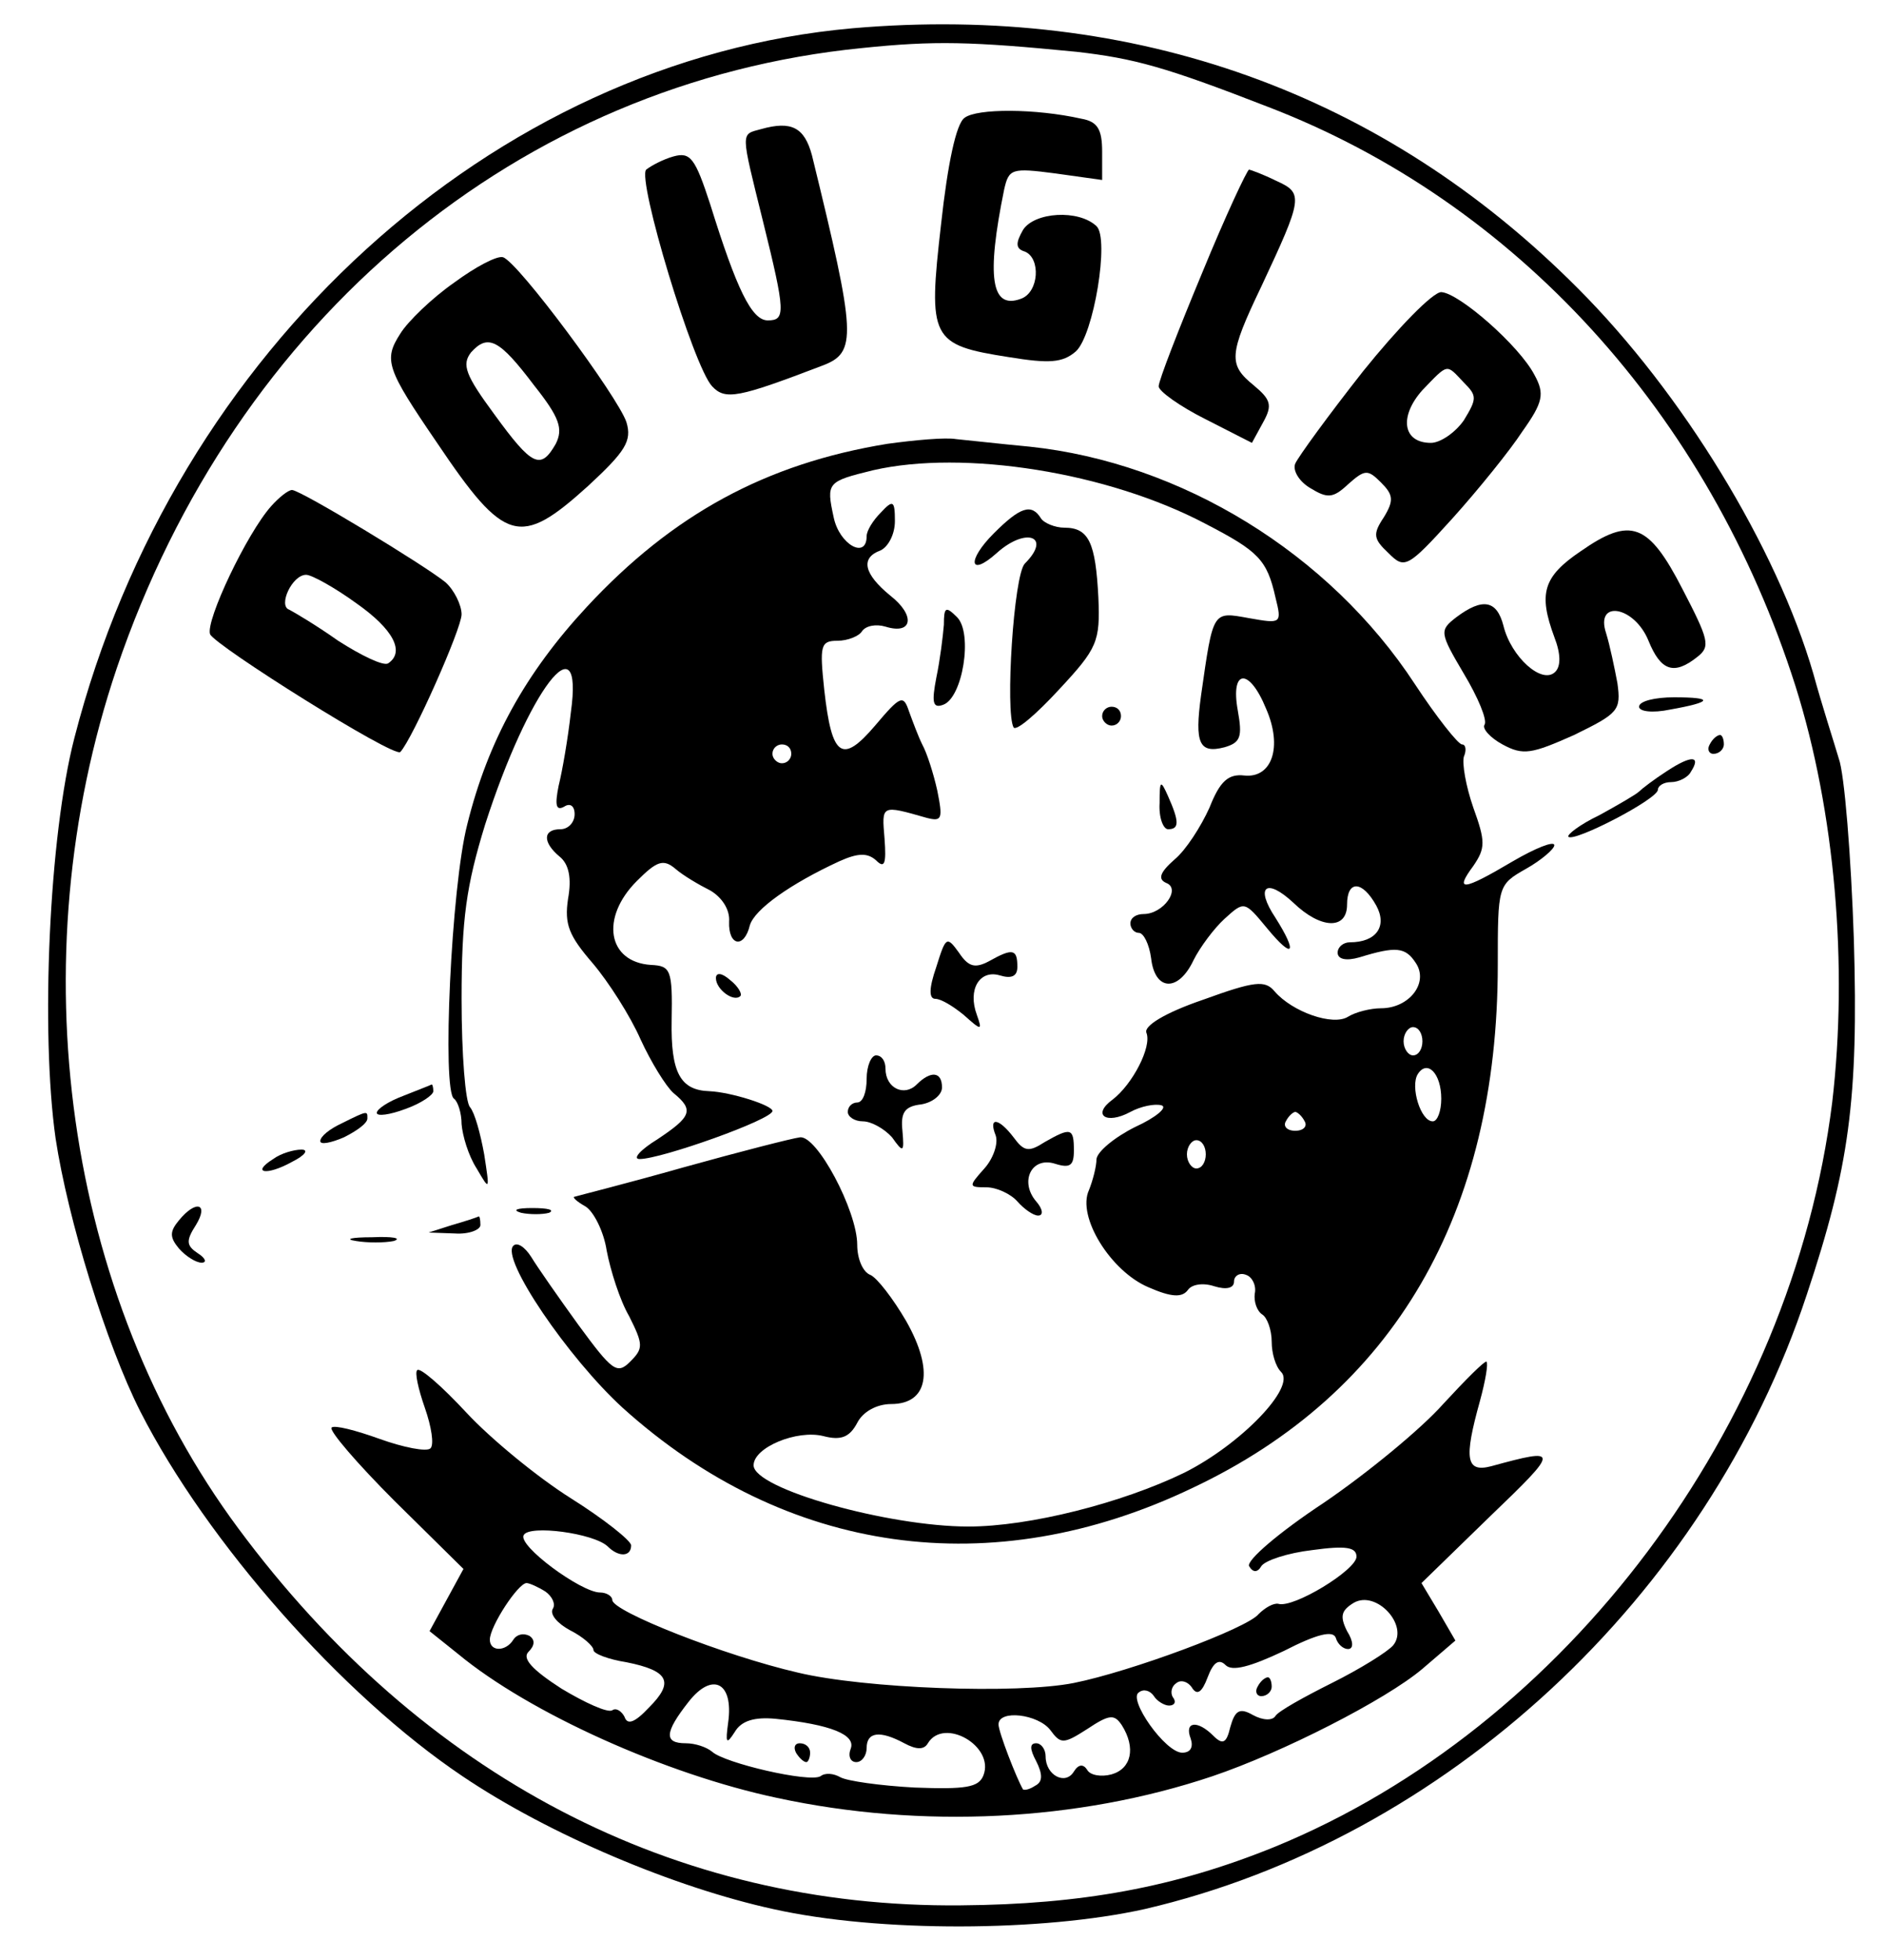 <?xml version="1.0" standalone="no"?>
<!DOCTYPE svg PUBLIC "-//W3C//DTD SVG 20010904//EN"
 "http://www.w3.org/TR/2001/REC-SVG-20010904/DTD/svg10.dtd">
<svg version="1.0" xmlns="http://www.w3.org/2000/svg"
 width="200pt" height="208pt" viewBox="0 0 200 208"
 preserveAspectRatio="xMidYMid meet">

<g transform="translate(0,208) scale(0.1,-0.1)"
fill="#000000" stroke="none">
<path d="M905 2050 c-382 -34 -720 -341 -826 -753 -27 -104 -36 -312 -20 -425
13 -86 54 -219 90 -290 71 -139 214 -301 342 -387 92 -62 225 -118 330 -141
112 -25 286 -24 394 0 319 74 597 331 703 652 45 135 55 207 50 377 -3 89 -10
176 -16 192 -5 17 -18 57 -27 90 -39 134 -139 298 -250 409 -206 207 -470 302
-770 276z m238 -25 c61 -7 94 -16 202 -58 264 -101 469 -326 561 -615 42 -133
56 -297 39 -442 -43 -344 -282 -663 -592 -790 -106 -43 -205 -61 -333 -62
-304 -3 -572 137 -767 400 -184 248 -234 602 -129 913 126 371 428 622 791
658 77 8 116 7 228 -4z"/>
<path d="M1024 1955 c-9 -6 -18 -49 -25 -113 -14 -122 -11 -128 72 -141 43 -7
57 -6 71 6 19 17 36 120 22 133 -19 18 -66 15 -78 -4 -8 -14 -8 -20 2 -23 17
-7 15 -43 -4 -50 -32 -12 -37 23 -18 116 5 22 8 23 54 17 l50 -7 0 30 c0 24
-5 32 -22 35 -49 11 -111 11 -124 1z"/>
<path d="M808 1943 c-22 -6 -22 -1 2 -98 24 -97 24 -105 5 -105 -17 0 -33 33
-61 123 -16 49 -21 56 -39 51 -11 -3 -24 -10 -29 -14 -10 -10 50 -209 70 -230
14 -15 28 -12 117 22 37 14 36 31 -11 223 -8 30 -22 37 -54 28z"/>
<path d="M1276 1790 c-25 -60 -46 -114 -46 -120 0 -5 22 -21 50 -35 l49 -25
12 22 c10 18 8 24 -10 39 -27 22 -27 32 8 105 44 94 45 99 16 112 -14 7 -28
12 -29 12 -2 0 -25 -49 -50 -110z"/>
<path d="M482 1780 c-23 -16 -49 -41 -57 -54 -18 -28 -15 -37 39 -116 72 -107
88 -111 160 -46 40 37 47 48 41 68 -9 27 -115 170 -131 175 -6 2 -29 -10 -52
-27z m85 -109 c27 -34 31 -46 23 -62 -16 -28 -25 -24 -65 31 -31 42 -35 53
-25 66 18 20 30 14 67 -35z"/>
<path d="M1447 1686 c-37 -47 -69 -91 -72 -98 -3 -7 4 -19 16 -26 18 -11 24
-11 40 4 18 16 21 16 35 2 13 -13 14 -19 3 -37 -12 -18 -11 -23 5 -38 17 -17
20 -16 68 37 27 30 61 72 74 92 22 31 24 40 13 60 -16 31 -80 87 -99 88 -9 0
-46 -38 -83 -84z m107 -12 c14 -14 14 -17 0 -40 -9 -13 -25 -24 -35 -24 -30 0
-34 28 -9 56 28 29 25 28 44 8z"/>
<path d="M942 1609 c-129 -21 -228 -75 -319 -173 -65 -70 -105 -142 -127 -231
-17 -66 -27 -283 -14 -291 4 -3 8 -15 8 -27 1 -12 7 -33 16 -47 14 -24 14 -24
8 15 -4 22 -10 44 -15 50 -5 5 -9 56 -9 115 0 85 5 120 25 185 46 143 105 220
91 119 -3 -27 -9 -62 -13 -78 -4 -20 -3 -27 6 -22 6 4 11 1 11 -8 0 -9 -7 -16
-15 -16 -19 0 -19 -14 -1 -29 10 -8 13 -23 9 -45 -4 -27 1 -39 26 -68 17 -20
40 -56 51 -81 11 -24 27 -50 35 -57 22 -18 19 -25 -17 -49 -18 -11 -27 -21
-19 -21 23 0 141 42 141 51 0 6 -44 20 -67 21 -31 1 -41 20 -40 75 1 54 -1 58
-22 59 -46 3 -54 50 -15 89 21 21 28 24 41 13 8 -7 25 -17 37 -23 12 -7 21
-20 20 -33 -1 -26 16 -29 22 -4 5 17 43 44 95 68 20 9 30 9 39 1 9 -9 11 -4 9
23 -3 36 -4 36 45 22 16 -4 17 -1 11 29 -4 18 -11 40 -16 49 -4 8 -10 24 -14
35 -6 18 -9 17 -36 -15 -35 -41 -46 -34 -54 38 -5 47 -4 52 14 52 11 0 23 5
26 10 4 6 15 8 25 5 29 -9 32 12 5 33 -28 23 -32 40 -10 48 8 4 15 17 15 31 0
22 -2 23 -15 9 -8 -8 -15 -19 -15 -25 0 -25 -29 -9 -35 20 -8 37 -7 38 42 50
96 22 249 -2 353 -57 56 -29 65 -38 74 -78 7 -28 6 -28 -28 -22 -39 7 -38 9
-51 -82 -7 -51 -2 -62 25 -55 17 5 19 11 14 39 -8 44 12 46 30 2 18 -41 6 -74
-23 -71 -17 2 -26 -6 -37 -34 -9 -20 -25 -45 -37 -55 -16 -14 -18 -21 -9 -25
16 -6 -3 -33 -24 -33 -8 0 -14 -4 -14 -10 0 -5 4 -10 9 -10 5 0 11 -12 13 -27
4 -35 29 -36 45 -2 7 14 22 34 33 44 21 19 21 19 45 -10 28 -34 33 -27 9 11
-22 33 -10 43 19 16 29 -28 57 -29 57 -2 0 26 16 26 31 -1 12 -22 0 -39 -28
-39 -7 0 -13 -5 -13 -11 0 -7 9 -9 23 -5 39 12 49 11 60 -6 14 -21 -7 -48 -37
-48 -11 0 -27 -4 -35 -9 -16 -10 -59 5 -78 27 -10 12 -21 11 -76 -9 -41 -14
-63 -28 -60 -35 6 -15 -15 -55 -36 -71 -22 -16 -7 -27 19 -13 11 6 26 9 33 7
7 -2 -6 -13 -28 -23 -22 -11 -40 -26 -41 -34 0 -8 -4 -23 -8 -33 -13 -28 23
-86 63 -103 25 -11 36 -11 42 -3 4 6 16 8 28 4 13 -4 21 -2 21 5 0 6 6 10 13
7 6 -2 11 -11 9 -20 -1 -8 2 -18 8 -22 5 -3 10 -16 10 -29 0 -12 4 -26 10 -32
16 -16 -43 -77 -103 -107 -66 -32 -164 -57 -229 -57 -85 0 -228 40 -228 65 0
19 46 38 74 31 19 -5 28 -1 36 14 6 12 21 20 36 20 39 0 46 35 16 88 -14 24
-31 46 -38 49 -8 3 -14 17 -14 32 0 36 -43 117 -61 114 -8 -1 -63 -15 -124
-32 -60 -17 -112 -30 -115 -31 -3 0 2 -5 11 -10 9 -5 20 -27 23 -47 4 -21 14
-53 24 -70 15 -30 15 -34 1 -48 -14 -14 -19 -10 -55 39 -21 29 -44 62 -50 72
-7 11 -15 16 -19 12 -14 -13 58 -119 116 -172 173 -156 392 -187 605 -85 214
101 324 291 324 555 0 84 0 85 30 102 16 9 30 21 30 25 0 5 -20 -3 -44 -17
-54 -32 -62 -32 -42 -5 13 19 13 26 0 62 -8 23 -12 47 -10 54 3 7 2 13 -2 13
-4 0 -27 29 -50 64 -91 139 -248 235 -409 252 -32 3 -67 7 -78 8 -11 2 -44 -1
-73 -5z m-102 -329 c0 -5 -4 -10 -10 -10 -5 0 -10 5 -10 10 0 6 5 10 10 10 6
0 10 -4 10 -10z m670 -305 c0 -8 -4 -15 -10 -15 -5 0 -10 7 -10 15 0 8 5 15
10 15 6 0 10 -7 10 -15z m20 -61 c0 -13 -4 -24 -9 -24 -13 0 -24 37 -16 50 10
16 25 1 25 -26z m-145 -24 c3 -5 -1 -10 -10 -10 -9 0 -13 5 -10 10 3 6 8 10
10 10 2 0 7 -4 10 -10z m-105 -35 c0 -8 -4 -15 -10 -15 -5 0 -10 7 -10 15 0 8
5 15 10 15 6 0 10 -7 10 -15z"/>
<path d="M288 1543 c-26 -29 -70 -122 -65 -136 5 -12 196 -132 202 -125 13 14
65 131 65 146 0 10 -8 26 -17 34 -22 18 -154 98 -163 98 -4 0 -14 -8 -22 -17z
m90 -103 c40 -28 52 -52 34 -64 -5 -3 -28 8 -53 24 -24 17 -48 31 -52 33 -12
4 3 37 18 37 6 0 31 -14 53 -30z"/>
<path d="M1055 1514 c-29 -29 -26 -47 3 -21 31 28 59 18 30 -11 -12 -12 -21
-158 -12 -174 3 -4 24 14 48 40 41 44 44 51 42 98 -3 58 -10 74 -36 74 -10 0
-22 5 -25 10 -10 16 -22 12 -50 -16z"/>
<path d="M1678 1495 c-40 -27 -45 -45 -28 -91 7 -18 7 -31 1 -37 -14 -14 -47
16 -55 49 -7 27 -22 30 -50 9 -18 -14 -18 -16 8 -60 15 -25 25 -49 22 -54 -3
-4 6 -14 19 -21 22 -12 31 -10 76 10 47 23 50 26 46 55 -3 16 -8 40 -12 53
-12 36 30 29 45 -8 13 -32 27 -37 52 -17 14 11 12 18 -16 72 -36 70 -55 77
-108 40z"/>
<path d="M1002 1417 c-1 -12 -4 -37 -8 -56 -5 -26 -4 -33 7 -29 21 7 32 76 15
93 -12 12 -14 11 -14 -8z"/>
<path d="M1740 1330 c0 -5 14 -7 33 -3 45 8 47 13 4 13 -20 0 -37 -4 -37 -10z"/>
<path d="M1170 1320 c0 -5 5 -10 10 -10 6 0 10 5 10 10 0 6 -4 10 -10 10 -5 0
-10 -4 -10 -10z"/>
<path d="M1815 1290 c-3 -5 -1 -10 4 -10 6 0 11 5 11 10 0 6 -2 10 -4 10 -3 0
-8 -4 -11 -10z"/>
<path d="M1770 1262 c-14 -9 -27 -19 -30 -22 -3 -3 -22 -14 -42 -25 -21 -10
-35 -21 -33 -23 6 -6 95 40 95 50 0 4 6 8 14 8 8 0 18 5 21 11 11 17 1 18 -25
1z"/>
<path d="M1231 1228 c-1 -16 4 -28 9 -28 12 0 12 8 0 35 -8 18 -9 17 -9 -7z"/>
<path d="M994 1054 c-8 -23 -8 -34 -1 -34 6 0 19 -8 30 -17 19 -17 20 -17 14
0 -10 27 3 48 24 42 13 -4 19 -1 19 9 0 19 -5 20 -30 6 -15 -8 -22 -6 -32 9
-13 18 -14 17 -24 -15z"/>
<path d="M760 1042 c0 -12 19 -26 26 -19 2 2 -2 10 -11 17 -9 8 -15 8 -15 2z"/>
<path d="M920 935 c0 -14 -4 -25 -10 -25 -5 0 -10 -4 -10 -10 0 -5 7 -10 16
-10 9 0 23 -8 31 -17 12 -17 13 -16 11 7 -2 19 2 26 20 28 12 2 22 10 22 18 0
17 -12 18 -27 3 -13 -13 -33 -4 -33 17 0 8 -4 14 -10 14 -5 0 -10 -11 -10 -25z"/>
<path d="M428 917 c-16 -6 -28 -14 -28 -18 0 -4 14 -2 30 4 17 6 30 15 30 19
0 4 -1 8 -2 7 -2 -1 -15 -6 -30 -12z"/>
<path d="M363 888 c-13 -6 -23 -14 -23 -19 0 -4 11 -2 25 4 14 7 25 15 25 20
0 8 1 9 -27 -5z"/>
<path d="M1057 875 c3 -9 -3 -25 -12 -35 -17 -19 -17 -20 2 -20 11 0 26 -7 33
-15 7 -8 17 -15 22 -15 6 0 5 7 -2 15 -18 21 -5 48 20 40 16 -5 20 -2 20 14 0
24 -3 25 -31 9 -17 -11 -22 -10 -33 5 -16 21 -27 22 -19 2z"/>
<path d="M290 850 c-24 -15 -7 -18 20 -3 14 7 18 13 10 13 -8 0 -22 -4 -30
-10z"/>
<path d="M190 785 c-10 -12 -10 -18 0 -30 7 -8 18 -15 24 -15 6 0 4 5 -4 10
-12 8 -13 13 -2 30 14 23 0 27 -18 5z"/>
<path d="M553 793 c9 -2 23 -2 30 0 6 3 -1 5 -18 5 -16 0 -22 -2 -12 -5z"/>
<path d="M480 780 l-25 -8 28 -1 c15 -1 27 4 27 9 0 6 -1 10 -2 9 -2 -1 -14
-5 -28 -9z"/>
<path d="M378 763 c12 -2 30 -2 40 0 9 3 -1 5 -23 4 -22 0 -30 -2 -17 -4z"/>
<path d="M1532 590 c-23 -26 -80 -73 -127 -105 -47 -31 -82 -61 -79 -67 4 -7
9 -7 13 0 4 6 28 14 54 17 36 5 47 3 47 -7 0 -14 -67 -55 -83 -50 -5 1 -14 -4
-21 -11 -12 -15 -136 -61 -196 -73 -60 -12 -222 -6 -293 11 -78 18 -197 65
-197 77 0 4 -6 8 -13 8 -20 0 -88 50 -81 61 6 11 74 2 89 -12 12 -12 25 -11
25 1 0 5 -29 28 -64 50 -35 22 -85 63 -111 91 -26 28 -49 48 -52 45 -3 -2 1
-20 8 -40 7 -20 10 -39 6 -43 -4 -4 -29 1 -54 10 -25 9 -48 15 -51 12 -3 -3
27 -38 67 -78 l73 -72 -18 -33 -18 -33 30 -24 c76 -63 221 -128 339 -153 153
-33 319 -25 462 23 74 25 184 81 223 114 l35 30 -18 31 -18 30 73 71 c74 71
74 73 1 53 -27 -7 -29 8 -12 69 6 22 9 40 7 42 -2 1 -22 -19 -46 -45z m-953
-199 c7 -5 11 -13 8 -18 -4 -6 5 -16 18 -23 14 -7 25 -17 25 -21 0 -4 16 -10
35 -13 45 -9 51 -21 24 -48 -15 -16 -23 -19 -26 -10 -3 6 -9 10 -13 7 -5 -3
-29 8 -54 23 -31 20 -42 32 -35 39 7 7 7 13 1 17 -6 3 -13 2 -17 -4 -8 -13
-25 -13 -25 0 0 14 30 60 39 60 3 0 12 -4 20 -9z m900 -57 c-6 -7 -35 -25 -65
-40 -30 -15 -57 -30 -60 -35 -3 -5 -13 -5 -24 1 -14 8 -19 5 -24 -13 -4 -17
-8 -19 -18 -9 -17 17 -31 15 -24 -3 3 -9 0 -15 -9 -15 -18 0 -58 57 -46 64 5
4 12 2 16 -4 3 -5 11 -10 16 -10 6 0 8 4 4 9 -3 5 -1 12 4 15 5 4 13 1 17 -6
5 -7 10 -4 16 12 6 16 12 20 19 13 7 -7 26 -2 62 15 35 18 52 22 55 14 2 -7 8
-12 13 -12 6 0 6 8 -1 19 -8 16 -6 22 7 30 24 14 59 -24 42 -45z m-706 -82
c-3 -22 -2 -24 7 -10 7 12 21 16 43 14 59 -6 86 -17 80 -32 -3 -8 0 -14 6 -14
6 0 11 7 11 15 0 17 14 19 40 5 13 -7 21 -7 25 0 17 28 71 -3 59 -34 -5 -13
-19 -15 -73 -13 -37 2 -72 7 -79 11 -7 4 -16 5 -21 1 -12 -7 -102 14 -115 26
-6 5 -18 9 -28 9 -23 0 -23 11 3 44 25 32 48 21 42 -22z m342 -8 c11 -15 14
-15 39 1 24 16 29 16 37 4 15 -24 10 -46 -11 -52 -11 -3 -23 -1 -26 5 -4 6 -9
6 -14 -2 -9 -15 -30 -4 -30 16 0 8 -5 14 -10 14 -7 0 -7 -6 0 -19 7 -14 7 -22
-1 -26 -6 -4 -11 -5 -13 -4 -7 12 -26 61 -26 69 0 16 42 11 55 -6z"/>
<path d="M1335 290 c-3 -5 -1 -10 4 -10 6 0 11 5 11 10 0 6 -2 10 -4 10 -3 0
-8 -4 -11 -10z"/>
<path d="M845 220 c3 -5 8 -10 11 -10 2 0 4 5 4 10 0 6 -5 10 -11 10 -5 0 -7
-4 -4 -10z"/>
</g>
</svg>
